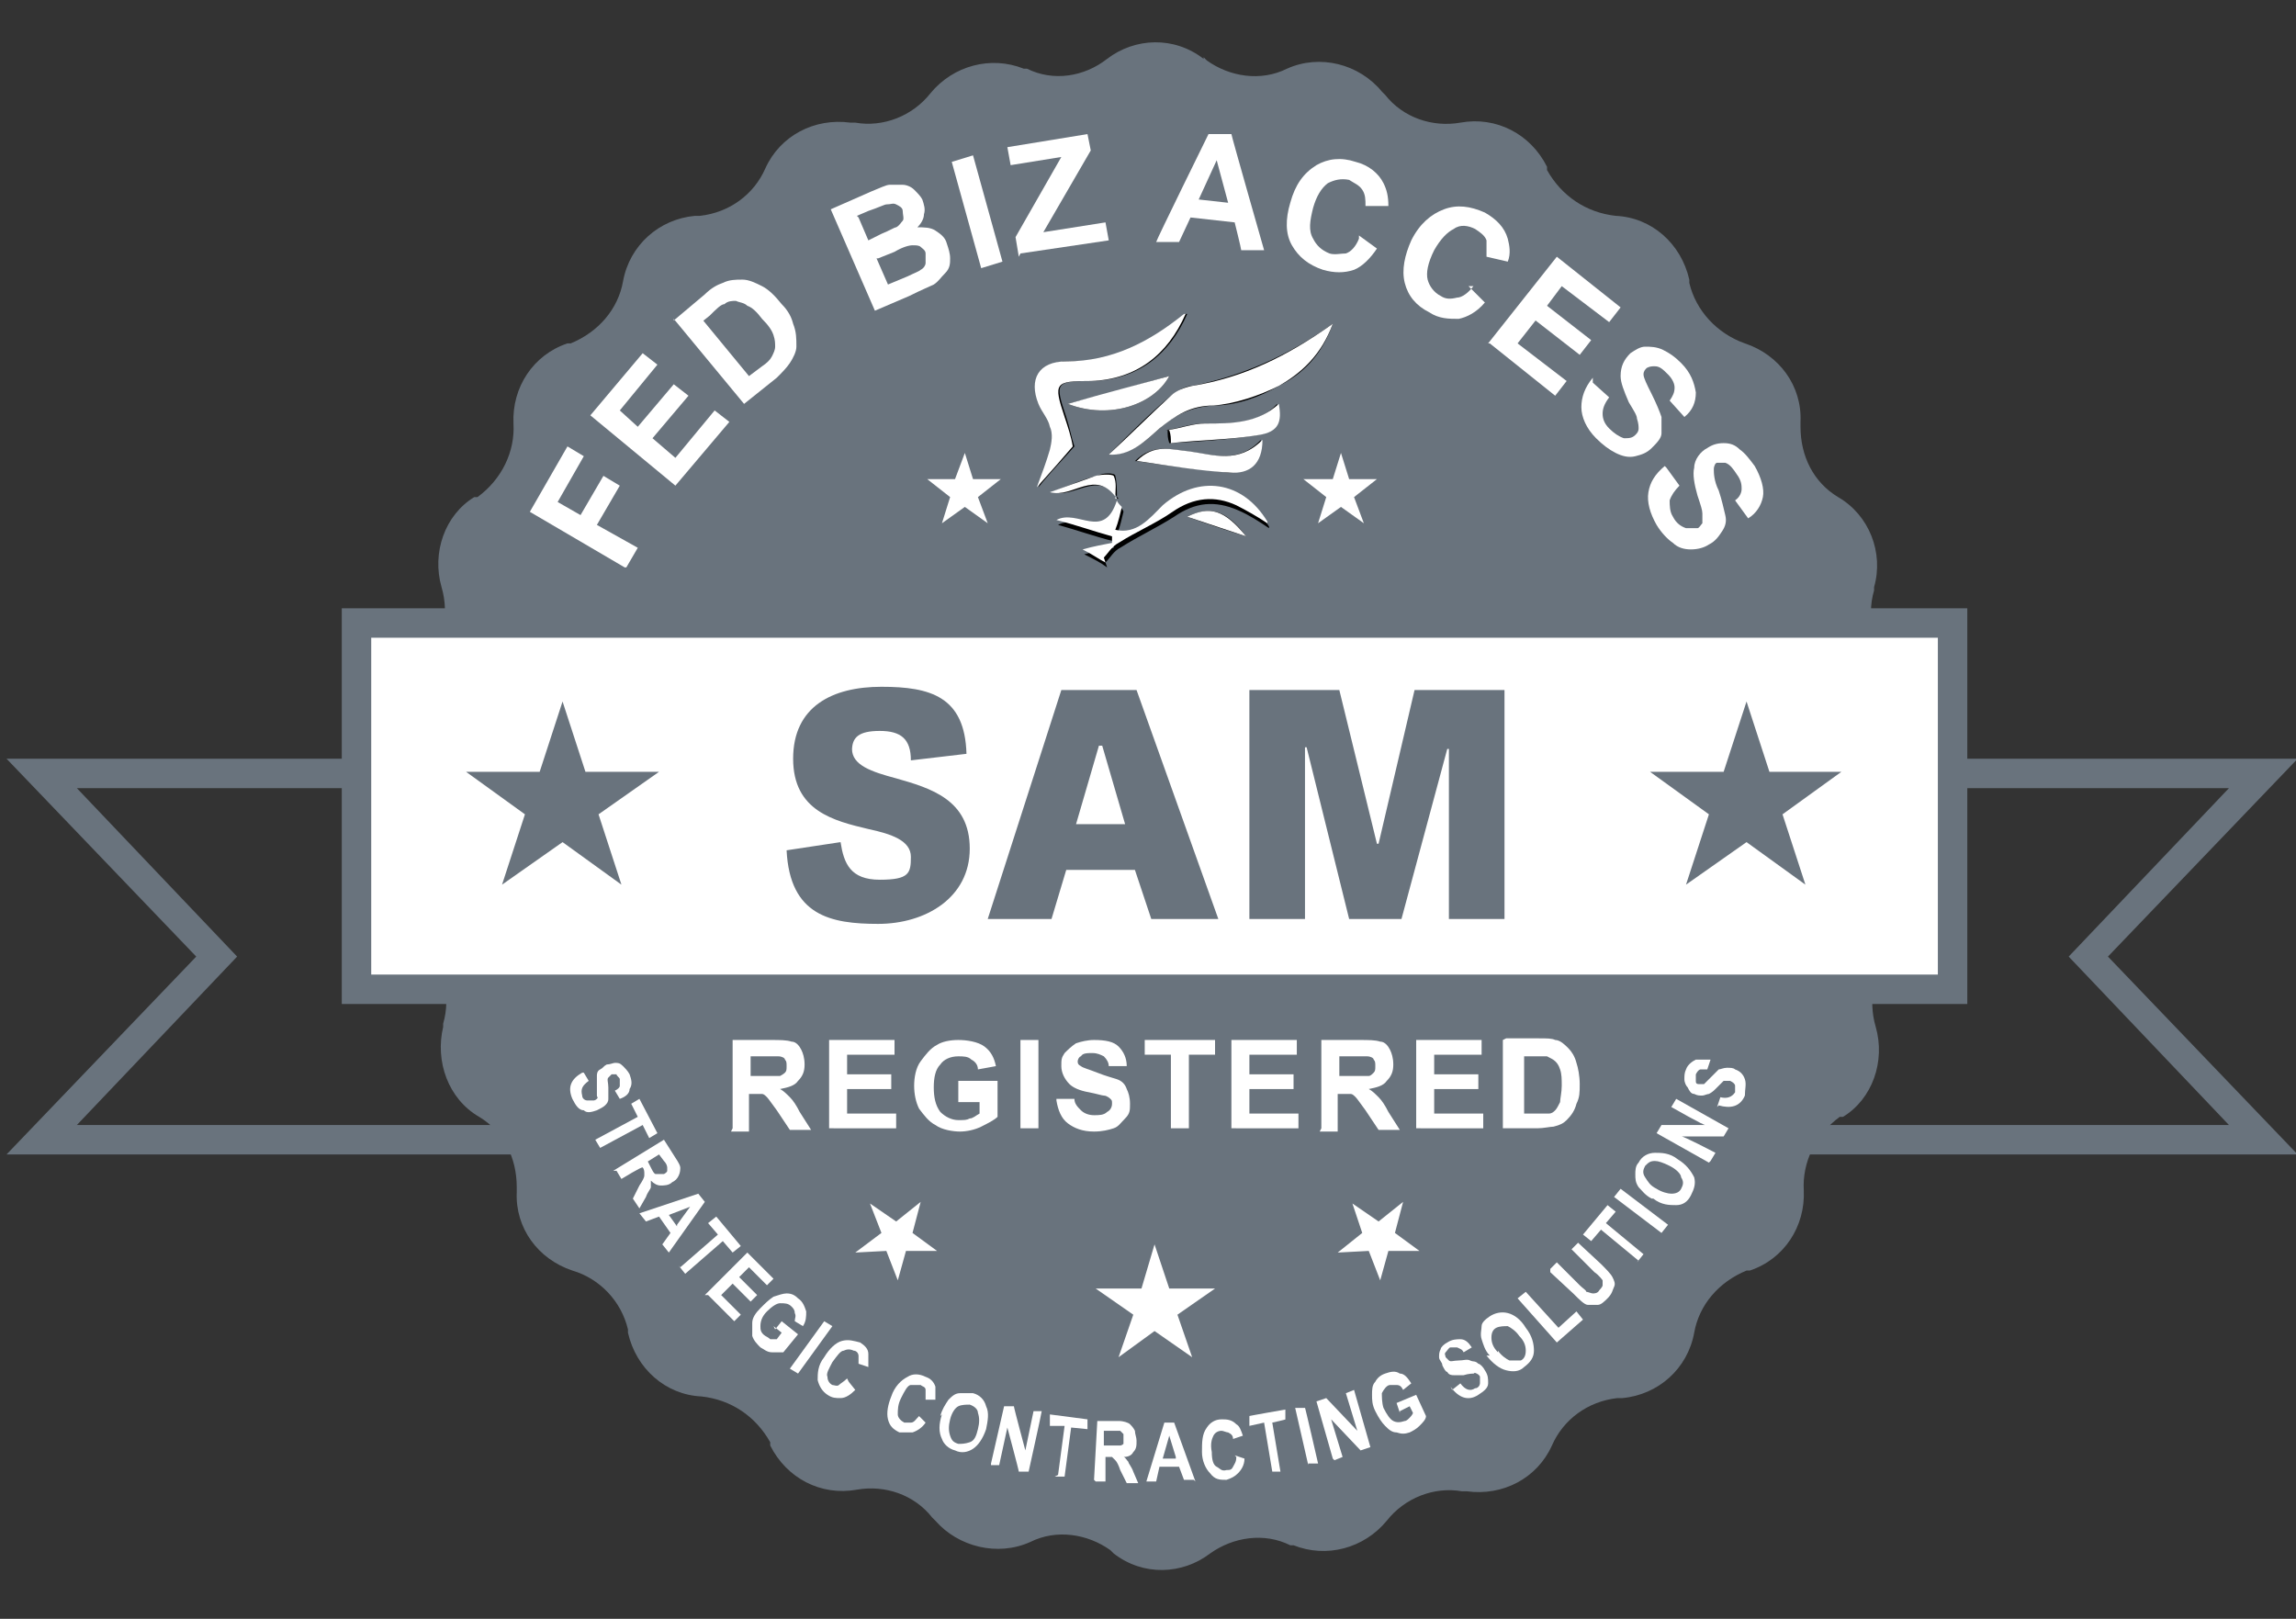 <svg viewBox="0 0 140.4 99" xmlns="http://www.w3.org/2000/svg"><rect x="0" y="0" width="140.4" height="99" fill="#333333" stroke="none"/><path d="m101.1 70.6h-100.7l11.6-12.1-11.6-12.1h100.6v24.2zm-96.4-1.8h94.6v-20.6h-94.6l9.8 10.3z" fill="#69737d"/><path d="m140.5 70.6h-100.6v-24.2h100.6l-11.6 12.1zm-98.8-1.8h94.6l-9.8-10.3 9.8-10.3h-94.6z" fill="#69737d"/><path d="m73.6 3.5.2.2c1.4 1 3.3 1.3 4.9.5 2-.9 4.4-.3 5.8 1.4l.2.2c1.1 1.4 2.9 2 4.6 1.7 2.2-.4 4.3.7 5.3 2.7v.2c.9 1.6 2.4 2.6 4.2 2.8 2.2.1 4 1.7 4.5 3.9v.2c.4 1.7 1.7 3.1 3.4 3.7 2.1.7 3.5 2.6 3.4 4.8v.3c0 1.8.8 3.4 2.3 4.3 1.9 1.1 2.8 3.4 2.2 5.5v.2c-.5 1.7 0 3.5 1.2 4.8 1.5 1.6 1.9 4 .8 5.9v.2c-1 1.5-1 3.4 0 4.9 1.1 1.9.9 4.3-.6 5.9l-.2.2c-1.2 1.3-1.6 3.1-1.1 4.8.6 2.1-.2 4.4-2 5.5h-.2c-1.5 1.1-2.3 2.8-2.2 4.5.1 2.2-1.2 4.2-3.3 4.9h-.2c-1.7.7-2.9 2.1-3.2 3.8-.4 2.2-2.2 3.8-4.4 4h-.3c-1.8.2-3.3 1.3-4 2.9-.9 2-3 3.1-5.2 2.8h-.3c-1.7-.3-3.5.4-4.6 1.8-1.4 1.7-3.7 2.3-5.7 1.5h-.2c-1.6-.8-3.5-.5-4.9.5-1.7 1.3-4.1 1.4-5.9 0l-.2-.2c-1.4-1-3.3-1.3-4.9-.5-2 .9-4.4.3-5.8-1.3l-.2-.2c-1.1-1.4-2.9-2-4.6-1.7-2.2.4-4.3-.7-5.3-2.7v-.2c-.9-1.6-2.4-2.6-4.2-2.8-2.2-.1-4-1.7-4.5-3.9v-.2c-.4-1.7-1.7-3.1-3.4-3.6-2.1-.7-3.5-2.6-3.4-4.8v-.3c0-1.8-.8-3.4-2.3-4.3-1.9-1.1-2.7-3.4-2.2-5.5v-.2c.5-1.7 0-3.5-1.2-4.8-1.5-1.6-1.9-4-.8-5.9v-.2c1-1.5 1-3.4 0-4.9-1.1-1.9-.9-4.3.6-5.9l.2-.2c1.2-1.3 1.6-3.1 1.1-4.8-.6-2.1.2-4.4 2-5.5h.2c1.5-1.1 2.3-2.8 2.2-4.5-.1-2.2 1.2-4.2 3.3-4.9h.2c1.7-.7 2.9-2.1 3.2-3.8.4-2.2 2.2-3.8 4.4-4h.3c1.8-.2 3.3-1.3 4-2.9.9-2 3-3.1 5.2-2.8h.3c1.7.3 3.5-.4 4.6-1.8 1.4-1.7 3.7-2.3 5.7-1.5h.2c1.6.8 3.5.5 4.9-.6 1.7-1.3 4.1-1.4 5.9 0z" fill="#69737d"/><g fill="#fff"><path d="m38.2 34.7-5.8-3.4 2.3-4 1 .6-1.6 2.8 1.4.8 1.4-2.4 1 .6-1.4 2.4 2.5 1.4-.7 1.2z"/><path d="m41.3 29.7-5.2-4.3 3.2-3.8.9.7-2.3 2.8 1.1 1 2.2-2.6.9.7-2.2 2.6 1.4 1.2 2.4-2.9.9.7z"/><path d="m41.2 19.6 1.9-1.6c.4-.4.8-.6 1.1-.7.4-.2.8-.2 1.2-.2s.8.2 1.2.4.8.6 1.2 1.1c.4.4.6.8.7 1.2.2.5.2.9.2 1.4 0 .3-.2.7-.4 1s-.5.6-.8.9l-2 1.6-4.3-5.2zm1.8 0 2.8 3.4.8-.6c.3-.2.5-.4.6-.6s.2-.4.2-.6 0-.4-.1-.7-.3-.6-.7-1c-.3-.4-.6-.7-.9-.8-.2-.2-.5-.2-.7-.3-.2 0-.5 0-.7.2-.2 0-.5.3-.9.7l-.5.4z"/><path d="m50.8 12.8 2.5-1.1c.5-.2.9-.4 1.1-.4h.8c.2 0 .5.1.7.3s.4.4.5.6c.1.3.2.6.1.9 0 .3-.2.6-.4.8.4 0 .8 0 1.1.2s.6.4.7.8c.1.3.2.6.2.9s0 .6-.3.9-.4.5-.7.7c-.2.1-.7.3-1.5.7l-2.1.9zm1.7.5.6 1.4.8-.4c.5-.2.8-.4.9-.4.2-.1.3-.3.4-.4s0-.4 0-.6-.2-.3-.4-.4-.3 0-.6 0c-.1 0-.5.2-1.1.4l-.7.3zm1.1 2.5.7 1.6 1.2-.5c.4-.2.7-.3.8-.4.2-.1.3-.3.3-.4 0-.2 0-.4 0-.6s-.2-.3-.3-.4-.3-.1-.5-.1-.6.1-1.1.4l-1 .4z"/><path d="m60 16.4-1.8-6.5 1.3-.4 1.8 6.5z"/><path d="m62.3 15.7-.2-1.2 2.8-4.9-3.1.5-.2-1.1 4.9-.8.2 1-2.9 5 3.8-.6.2 1.1-5.4.8z"/><path d="m77.4 15.3h-1.5c0-.1-.4-1.7-.4-1.7l-2.7-.3-.7 1.5h-1.4c0-.1 3.2-6.6 3.2-6.6h1.4c0 .1 2 7.1 2 7.1zm-2.3-2.9-.7-2.6-1.1 2.4z"/><path d="m83.1 14.4 1.1.8c-.4.6-.9 1.1-1.4 1.3-.6.2-1.2.2-1.9 0-.9-.3-1.5-.8-1.9-1.5s-.4-1.6-.1-2.6c.3-1.1.8-1.8 1.6-2.3.7-.4 1.5-.5 2.4-.2.8.2 1.4.7 1.7 1.3.2.4.3.8.3 1.4h-1.4c0-.4 0-.7-.2-1s-.5-.4-.8-.6c-.5-.1-.9 0-1.3.2-.4.3-.7.8-.9 1.5-.2.8-.3 1.4 0 1.9.2.4.5.7 1 .9.3.1.7 0 1 0 .3-.1.6-.4.8-.9z"/><path d="m89.8 17.5 1 1c-.5.6-1.1.9-1.6 1-.6 0-1.2 0-1.8-.4-.8-.4-1.3-1-1.5-1.8s0-1.7.4-2.6c.5-1 1.2-1.6 2-1.9s1.6-.2 2.5.2c.7.4 1.2.9 1.4 1.6.1.4.2.9 0 1.4l-1.3-.3c0-.3 0-.7 0-1-.1-.3-.4-.5-.7-.7-.4-.2-.9-.3-1.3 0-.4.2-.8.6-1.2 1.3-.4.8-.5 1.4-.4 1.8s.4.8.8 1c.3.2.6.2 1 .1.3 0 .7-.3 1-.7z"/><path d="m91 21 4.2-5.3 3.9 3.1-.7.9-2.9-2.2-.9 1.2 2.7 2.1-.7.9-2.7-2.1-1.1 1.4 3 2.3-.7.9-4-3.2z"/><path d="m97.4 23.4 1 .9c-.3.4-.4.7-.4 1s.1.6.4.9.6.5.9.6c.3 0 .5 0 .7-.2.1-.1.2-.2.2-.4 0-.1 0-.3-.1-.6 0-.2-.2-.5-.5-1-.3-.7-.5-1.2-.5-1.6 0-.6.2-1 .6-1.4.3-.2.6-.4.9-.4s.7 0 1.1.2.7.4 1.1.8c.6.6.8 1.2.9 1.8 0 .6-.2 1.1-.7 1.5l-.9-1c.2-.3.3-.5.3-.8 0-.2-.1-.5-.4-.8s-.5-.5-.8-.5c-.2 0-.3 0-.5.1-.1.1-.2.2-.2.4s.2.6.5 1.2.5 1.1.6 1.4v1c0 .3-.3.6-.6.9s-.6.4-1 .5-.8 0-1.2-.2-.8-.5-1.2-.9c-.6-.6-.9-1.3-.9-1.9s.2-1.2.7-1.8z"/><path d="m101.9 28.6.8 1.1c-.3.3-.5.6-.6.9 0 .3 0 .7.2 1 .2.4.5.6.8.7h.7c.1 0 .2-.2.3-.3 0-.1 0-.3 0-.6 0-.2-.1-.5-.3-1.1-.2-.7-.3-1.3-.2-1.7 0-.5.4-1 .8-1.2.3-.2.6-.3 1-.3s.7.1 1 .4c.3.2.6.6.9 1 .4.7.6 1.4.5 1.9s-.4 1-.9 1.3l-.8-1.1c.3-.2.4-.5.4-.7s0-.5-.3-.9c-.2-.3-.4-.6-.7-.7-.2 0-.3 0-.5 0-.1 0-.2.2-.2.4s0 .7.3 1.3c.2.6.3 1.1.4 1.5s0 .7-.2 1-.4.6-.8.8c-.3.2-.7.3-1.1.3s-.8-.1-1.1-.4c-.3-.2-.7-.6-1-1.1-.4-.7-.6-1.4-.5-2s.4-1.1 1-1.6z"/><path d="m35.7 65.6.3.5c-.4.3-.5.5-.4.9 0 .2.2.3.3.3s.3 0 .4 0c0 0 .1 0 .2-.1s0-.1 0-.2c0 0 0-.3 0-.6s0-.5 0-.6 0-.3.2-.4.2-.2.4-.3c.2 0 .4-.1.5-.1.2 0 .3 0 .5.2.1.1.3.3.4.5.1.3.2.6 0 .9 0 .3-.3.5-.6.6l-.3-.5c.2-.1.3-.2.3-.3s0-.2 0-.4c0-.1-.2-.2-.2-.3 0 0-.2 0-.3 0 0 0-.1.1-.2.2s0 .3 0 .6v.7c0 .2-.1.3-.2.4s-.3.2-.5.3c-.3.1-.6.2-.8 0-.3 0-.5-.3-.7-.7-.3-.7-.1-1.2.6-1.6z"/><path d="m36.4 69.7 2.6-1.4-.4-.8.5-.3 1.1 2.1-.5.3-.4-.8-2.6 1.4z"/><path d="m37.5 71.6 3.1-1.9.7 1.1c.2.3.3.5.3.6s0 .3-.1.5-.2.3-.4.4c-.2.2-.5.2-.7.2s-.4-.1-.6-.3v.4c0 .1-.2.3-.3.6l-.4.7-.4-.6.4-.8c.2-.3.3-.5.3-.6v-.2s0-.2-.1-.3c0-.1-1.3.7-1.3.7l-.3-.5zm2.1-.6.2.4c.1.2.2.4.3.4h.2.3s.2-.1.2-.2v-.2s0-.2-.2-.4l-.3-.4-.8.5z"/><path d="m40.9 76.6-.4-.5.5-.7-.7-1-.8.3-.4-.5 3.6-1.2.4.5zm.5-1.7.8-1.1-1.3.5.5.7z"/><path d="m41.6 77.5 2.3-2-.6-.7.5-.4 1.5 1.8-.5.4-.6-.7-2.3 2-.4-.5z"/><path d="m43.1 79.2 2.6-2.6 1.6 1.6-.4.4-1.1-1.1-.6.6 1.1 1.1-.4.4-1.1-1.1-.7.7 1.2 1.2-.4.4-1.6-1.6z"/><path d="m47.4 81.3.4-.5 1 .8-.9 1.1c-.2 0-.4 0-.7 0s-.5-.2-.7-.3c-.2-.2-.4-.4-.5-.7 0-.3 0-.5 0-.8s.2-.6.5-.9.5-.5.8-.7c.3-.1.6-.2.8-.2.3 0 .5.1.7.3.3.2.4.5.5.8 0 .3 0 .6-.2.9l-.5-.3c0-.2.1-.3 0-.5 0-.2-.1-.3-.2-.4-.2-.2-.4-.2-.7-.2-.2 0-.5.2-.8.5s-.4.6-.4.9c0 .2 0 .4.3.6 0 0 .2.1.3.2h.4l.3-.4-.5-.4z"/><path d="m48.3 83.7 2.1-2.9.5.3-2.1 2.9z"/><path d="m51.9 84.5.4.5c-.3.3-.6.5-.9.5s-.5 0-.8-.2-.5-.5-.6-.9c0-.4 0-.9.4-1.4.3-.5.7-.9 1.1-1s.7 0 1.1.1c.3.2.5.4.5.7v.8l-.6-.2c0-.2 0-.4 0-.5s-.1-.3-.3-.3c-.2-.1-.4-.1-.6 0-.2 0-.4.3-.7.7-.2.4-.4.7-.3.9 0 .2.1.4.3.5.1 0 .3.1.4 0s.3-.2.5-.4z"/><path d="m56.2 86.6.4.4c-.2.3-.5.5-.8.6-.3 0-.5 0-.8 0-.4-.2-.6-.4-.7-.8s0-.9.2-1.4c.2-.6.6-1 1-1.2.3-.2.7-.2 1.1 0 .3.1.5.3.6.6v.8h-.6c0-.3 0-.4 0-.6s-.2-.2-.3-.3c-.2 0-.4 0-.6 0s-.4.4-.6.8-.2.7-.2 1c0 .2.2.4.4.5h.4c.2 0 .3-.2.5-.4z"/><path d="m57.5 86.6c.1-.4.3-.7.5-1 .2-.2.4-.4.7-.4h.8c.4.1.7.4.8.8.2.4.1.9 0 1.4-.2.6-.5 1-.8 1.2s-.7.3-1.1.1c-.4-.1-.7-.4-.8-.7-.2-.4-.2-.9 0-1.5zm.6.2c-.1.4-.1.7 0 1s.2.4.5.5c.2 0 .4 0 .7-.1s.4-.4.5-.8.1-.7 0-1c0-.2-.2-.4-.5-.5-.2 0-.5 0-.7.1s-.4.4-.5.8z"/><path d="m60.6 89.5.8-3.5h.6c0 .1.7 2.7.7 2.7l.5-2.4h.5c0 .1-.8 3.7-.8 3.7h-.6c0-.1-.7-2.7-.7-2.7l-.5 2.3h-.5z"/><path d="m64.7 90.2.4-3h-.9c0-.1 0-.7 0-.7l2.3.3v.6s-1-.1-1-.1l-.4 3h-.6z"/><path d="m66.9 90.5.2-3.6h1.3c.3 0 .6.1.7.2s.2.2.3.4c0 .2.1.4.1.6 0 .3 0 .5-.2.7-.1.2-.3.3-.6.3.1 0 .2.2.3.3 0 .1.2.3.3.6l.3.7h-.7s-.4-.8-.4-.8c-.1-.3-.2-.5-.3-.6 0 0-.1-.1-.2-.2 0 0-.2 0-.3 0h-.1s0 1.5 0 1.5h-.6zm.7-2.1h.4.5s.1 0 .2-.1c0 0 0-.2 0-.3s0-.2 0-.3c0 0-.1-.1-.2-.2 0 0-.2 0-.5 0h-.5s0 .9 0 .9z"/><path d="m73 90.5h-.6s-.3-.8-.3-.8h-1.2s-.2.9-.2.9h-.6s1.1-3.6 1.1-3.6h.6s1.3 3.6 1.3 3.6zm-1.1-1.4-.4-1.3-.4 1.4h.8z"/><path d="m75.5 89 .6.2c0 .4-.2.7-.4.9s-.4.3-.7.4c-.4 0-.7 0-1-.4-.3-.3-.5-.8-.5-1.3 0-.6 0-1.1.3-1.5.2-.3.5-.5.9-.5.3 0 .6 0 .9.3.2.1.3.4.4.7l-.6.2c0-.2-.1-.3-.3-.4-.1 0-.3-.1-.4-.1-.2 0-.4.1-.5.3s-.2.5-.1 1c0 .5.1.8.3.9s.3.3.6.2c.2 0 .3 0 .4-.2s.2-.3.2-.6z"/><path d="m77.8 90-.5-3-.9.2v-.6c-.1 0 2.2-.4 2.2-.4v.6c.1 0-.8.2-.8.2l.5 3h-.6z"/><path d="m80 89.6-.8-3.5h.6c0-.1.8 3.4.8 3.4h-.6z"/><path d="m81.5 89.2-1-3.5.6-.2 1.9 2-.7-2.3.5-.2 1 3.5-.6.2-1.8-1.9.7 2.3-.5.2z"/><path d="m85.6 86.4-.2-.6 1.2-.5.6 1.3c0 .2-.2.4-.4.6s-.4.3-.6.4c-.3.1-.5.1-.8 0-.3 0-.5-.2-.7-.4s-.4-.5-.6-.9-.2-.7-.2-1 0-.6.2-.8c.1-.2.3-.4.6-.5s.6-.2.9 0c.3 0 .5.3.7.6l-.5.4c-.1-.2-.2-.3-.4-.3-.1 0-.3 0-.4 0-.2 0-.4.3-.5.5 0 .2 0 .6.1.9.2.4.4.7.6.8s.4.1.7 0c.1 0 .2-.1.3-.2 0 0 .2-.2.2-.3l-.2-.4-.6.3z"/><path d="m88.8 85 .5-.4c.3.4.6.5.9.3.2 0 .3-.2.3-.3s0-.3 0-.4c0 0 0-.1-.2-.2s-.1 0-.2 0c0 0-.3 0-.6.1-.3 0-.5 0-.6 0s-.3 0-.4-.2c-.1 0-.2-.2-.3-.4 0-.2-.2-.3-.2-.5s0-.3.1-.5c0-.1.2-.3.4-.4.3-.2.6-.2.8-.2.3 0 .5.2.7.5l-.5.3c-.1-.2-.2-.2-.4-.3-.1 0-.2 0-.4 0-.1 0-.2.2-.3.3s0 .2 0 .3c0 0 .1.1.2.2s.3 0 .6 0 .5-.1.7 0 .3 0 .5.2c.1 0 .3.2.4.4.2.3.2.5.2.8s-.3.5-.6.7c-.6.4-1.2.2-1.7-.5z"/><path d="m91.1 82.9c-.3-.3-.4-.7-.5-1s0-.6 0-.8.2-.4.5-.6.7-.3 1.1-.2.8.4 1.1.9c.4.5.5 1 .5 1.4s-.2.7-.6 1c-.3.3-.7.3-1.1.2s-.8-.4-1.2-.9zm.5-.3c.2.3.5.5.7.6h.7c.2-.1.3-.3.3-.6s-.1-.6-.4-.9c-.2-.3-.5-.5-.7-.6-.2 0-.5 0-.7.1s-.3.3-.3.6.1.6.4.9z"/><path d="m95.2 82.1-2.4-2.7.5-.4 2 2.2 1.1-1 .4.5z"/><path d="m94.8 77.6.4-.4 1.4 1.4c.2.2.4.3.4.4.1 0 .3.1.4.1s.3 0 .4-.2c0 0 .2-.2.2-.3s0-.2 0-.3c0 0-.2-.3-.5-.5l-1.4-1.4.4-.4 1.4 1.3c.3.3.6.6.7.8s.2.4.1.6-.1.4-.4.7c-.2.2-.4.4-.6.4s-.4 0-.6 0-.5-.3-.9-.7l-1.4-1.3z"/><path d="m100.2 77.1-2.3-1.9-.6.7-.5-.4 1.5-1.8.5.4-.6.7 2.3 1.9-.4.5z"/><path d="m101.6 75.4-2.9-2.2.4-.5 2.9 2.2z"/><path d="m101 73.3c-.4-.2-.6-.5-.8-.7-.2-.3-.2-.5-.2-.8 0-.2 0-.5.2-.7.2-.4.6-.6 1-.6s.9 0 1.4.4c.5.3.8.7 1 1.1.1.4 0 .7-.2 1.1s-.5.6-.9.6-.9 0-1.4-.4zm.3-.6c.3.2.7.3.9.3.3 0 .5-.1.6-.3s.2-.4 0-.7c0-.2-.3-.5-.7-.7s-.7-.3-.9-.3c-.3 0-.4.1-.6.3-.1.2-.2.4 0 .7s.3.5.7.7z"/><path d="m104.5 71.1-3.2-1.8.3-.5h2.7c0 .1-2.1-1.1-2.1-1.1l.3-.5 3.2 1.8-.3.5h-2.6c0-.1 2.1 1 2.1 1l-.3.5z"/><path d="m105 67.7.2-.6c.4.1.7 0 .9-.3 0-.2 0-.3 0-.4s-.1-.2-.3-.3c0 0-.1 0-.2 0 0 0-.1 0-.2 0 0 0-.2.2-.4.4s-.3.3-.5.4c-.1 0-.3.1-.4.1-.2 0-.3 0-.5-.1-.2 0-.3-.2-.4-.4-.1-.1-.2-.3-.2-.5s0-.4.1-.6c.1-.3.4-.5.6-.6h.9l-.2.6c-.2 0-.3 0-.4 0s-.2.1-.3.3v.4c0 .1 0 .2.2.2h.3s.2-.2.4-.4l.5-.5c.1 0 .3-.1.5-.1s.4 0 .5.1c.3.1.5.3.6.6s0 .6 0 1c-.3.7-.9.8-1.6.6z"/><path d="m21.8 38.1h97.6v22.4h-97.6z"/></g><path d="m120.4 61.4h-99.5v-24.2h99.4v24.2zm-97.7-1.8h95.8v-20.6h-95.8z" fill="#69737d"/><path d="m52.1 45.8c0 1 1.2 1.4 2.7 1.8 2.1.6 4.5 1.3 4.5 4.3s-2.7 4.6-5.6 4.6-5.4-.5-5.6-4.5l3.3-.5c.2 1.3.6 2.3 2.4 2.3s1.9-.4 1.9-1.4-1.2-1.4-2.6-1.7c-2.1-.5-4.6-1.1-4.6-4.3s2.4-4.4 5.4-4.4 5.1.6 5.2 4.1l-3.4.4c0-1.3-.6-1.8-1.9-1.8s-1.7.4-1.7 1.2z" fill="#69737d"/><path d="m69.5 42.2 5 14h-4.1l-1-3h-4.2l-.9 3h-3.9l4.5-14zm-2.3 3.4-1.4 4.8h3l-1.4-4.8z" fill="#69737d"/><path d="m92.1 56.2h-3.5v-10.4h-.1l-2.8 10.4h-3.2l-2.6-10.5h-.1v10.5h-3.4v-14h5.5l2.3 9.4h.1l2.2-9.4h5.5v14z" fill="#69737d"/><path d="m56.3 73.5-.5 1.9 1.5 1.1h-1.9l-.5 1.8-.7-1.8-1.9.1 1.6-1.2-.7-1.8 1.6 1.1z" fill="#fff"/><path d="m85.8 73.5-.5 1.9 1.5 1.1h-1.9l-.5 1.8-.7-1.8-1.9.1 1.5-1.2-.6-1.8 1.6 1.1z" fill="#fff"/><path d="m82 27.7.5 1.6h1.7l-1.4 1.1.6 1.6-1.4-1-1.4 1 .5-1.6-1.4-1.1h1.8z" fill="#fff"/><path d="m59 27.7.5 1.6h1.7l-1.4 1.1.6 1.6-1.4-1-1.4 1 .5-1.6-1.4-1.1h1.7z" fill="#fff"/><path d="m70.6 76.1.9 2.7h2.8l-2.3 1.6.9 2.6-2.3-1.6-2.2 1.6.9-2.6-2.3-1.6h2.8z" fill="#fff"/><path d="m106.8 42.9 1.4 4.3h4.4l-3.6 2.6 1.4 4.3-3.6-2.6-3.7 2.6 1.4-4.3-3.6-2.6h4.5z" fill="#69737d"/><path d="m34.4 42.9 1.4 4.3h4.5l-3.7 2.6 1.4 4.3-3.6-2.6-3.7 2.6 1.4-4.3-3.6-2.6h4.5z" fill="#69737d"/><path d="m44.8 69v-5.4h2.3c.6 0 1 0 1.3.1.3 0 .5.3.6.5s.2.5.2.9-.1.7-.4 1c-.2.3-.6.4-1.1.5.2.1.4.3.6.5s.4.5.6.9l.7 1.1h-1.3l-.8-1.2c-.3-.4-.5-.7-.6-.8s-.2-.2-.3-.2-.3 0-.6 0h-.2v2.3h-1.1zm1.1-3.2h.8 1s.2-.1.3-.2.1-.2.1-.4 0-.3-.1-.4c0-.1-.2-.2-.4-.2 0 0-.4 0-.8 0h-.9v1.4z" fill="#fff"/><path d="m50.7 69v-5.4h4v.9h-2.9v1.2h2.7v.9h-2.7v1.5h3v.9z" fill="#fff"/><path d="m58.6 67v-.9h2.4v2.2c-.2.2-.6.4-1 .6s-.9.3-1.3.3-1.1-.1-1.5-.4c-.4-.2-.7-.6-1-1-.2-.4-.3-.9-.3-1.4s.1-1.1.4-1.5.6-.8 1-1c.3-.2.8-.3 1.3-.3s1.2.1 1.6.4.6.7.7 1.2l-1.1.2c0-.3-.2-.5-.4-.6-.2-.2-.5-.2-.8-.2-.5 0-.9.2-1.1.5-.3.3-.4.8-.4 1.4s.1 1.1.4 1.5c.3.3.7.5 1.1.5s.5 0 .7-.1c.2 0 .4-.2.6-.3v-.7h-1.3z" fill="#fff"/><path d="m62.4 69v-5.4h1.1v5.4z" fill="#fff"/><path d="m64.6 67.2h1.1c0 .3.2.5.4.7s.5.3.8.3.6 0 .8-.2c.2-.1.3-.3.3-.5s0-.2-.1-.3c0 0-.2-.2-.4-.2-.1 0-.4-.1-.9-.2-.6-.1-1-.3-1.2-.5-.3-.3-.5-.7-.5-1.1s0-.5.2-.8c.2-.2.4-.4.7-.6.3-.1.7-.2 1.1-.2.7 0 1.2.1 1.5.4s.5.7.5 1.2h-1.1c0-.2-.1-.4-.3-.6-.2-.1-.4-.2-.7-.2s-.6 0-.7.2c-.1 0-.2.2-.2.3s0 .2.2.3c.1.1.5.2 1 .4s.9.3 1.2.4.5.3.6.6c.1.2.2.5.2.9s0 .6-.3.9-.4.5-.7.6-.7.2-1.2.2c-.7 0-1.2-.2-1.6-.5s-.6-.8-.7-1.4z" fill="#fff"/><path d="m71.6 69v-4.5h-1.6v-.9h4.3v.9h-1.6v4.5z" fill="#fff"/><path d="m75.3 69v-5.4h4v.9h-2.9v1.2h2.7v.9h-2.7v1.5h3v.9z" fill="#fff"/><path d="m80.8 69v-5.4h2.3c.6 0 1 0 1.3.1.3 0 .5.3.6.5s.2.5.2.9-.1.7-.4 1c-.2.3-.6.4-1.1.5.2.1.4.3.6.5s.4.5.6.9l.7 1.1h-1.3l-.8-1.2c-.3-.4-.5-.7-.6-.8s-.2-.2-.3-.2-.3 0-.6 0h-.2v2.3h-1.1zm1.1-3.2h.8 1c.1 0 .2-.1.3-.2s.1-.2.1-.4 0-.3-.1-.4c0-.1-.2-.2-.4-.2 0 0-.4 0-.8 0h-.9v1.4z" fill="#fff"/><path d="m86.6 69v-5.4h4v.9h-2.9v1.2h2.7v.9h-2.7v1.5h3v.9z" fill="#fff"/><path d="m92.1 63.5h2c.5 0 .8 0 1 .1.3 0 .6.3.8.5s.4.5.5.9c.1.3.2.8.2 1.3s0 .8-.2 1.2c-.1.4-.3.7-.6 1-.2.2-.4.3-.8.4-.2 0-.6.1-1 .1h-2.1v-5.4zm1.1 1v3.6h.8.7c.2 0 .3-.1.4-.2s.2-.3.3-.5c0-.2.1-.6.1-1s0-.7-.1-1-.2-.4-.3-.5-.3-.2-.5-.3c-.2 0-.5 0-.9 0h-.5z" fill="#fff"/><path d="m67.8 27.8c1.4 0 2.2-.8 3.1-1.6s1.9-1.3 3.3-1.4c1.4 0 2.8-.5 4-1.2 1.4-.7 2.6-1.8 3.3-3.8-2.8 2-5.6 3.2-8.6 3.8-.4 0-.9.3-1.3.6-1.3 1.1-2.5 2.3-3.8 3.6zm4.7-8.6c-2.1 1.7-4.4 3-7.2 2.9-1.6 0-2.3 1.1-1.7 2.6.2.5.6.9.7 1.4.1.4 0 1 0 1.4-.2.8-.5 1.5-.8 2.3.8-1 1.6-1.8 2.2-2.5-.2-.6-.3-1.2-.5-1.8-.7-2.1-.7-2.2 1.6-2.2 2.8-.1 4.7-1.6 5.8-4.1zm-4.9 15.2c.3-.3.5-.7.9-.9 1.1-.7 2.2-1.2 3.3-1.9 1.3-.9 2.5-1 3.9-.4.7.3 1.3.7 1.9 1.1v-.1c-1.5-2.5-4.3-2.9-6.4-1-.8.7-1.6 1.7-2.9 1.5.2-.5.3-1 .4-1.4 0-.1-.2-.3-.3-.4-.8 2.4-2.4.5-3.7 1.2 1.1.3 2.2.7 3.4 1v.4c-.6.1-1.1.2-1.8.4.6.3 1 .5 1.4.8zm3.8-8.1c0 .3 0 .5.1.8 1.8-.1 3.6-.2 5.4-.5 1.2-.2 1.4-.8 1.2-1.9-1.2 1.3-2.8 1.2-4.5 1.2-.8 0-1.5.3-2.3.4zm-1.9 1.9c2 .3 3.8.5 5.6.7 1.2 0 1.9-.4 2-2-1.4 1.5-3 .9-4.5.7-1-.1-2.1-.5-3.2.6zm-4.2-3.5c2.6 1 5.3 0 6.2-1.7-1.8.5-3.8 1.1-6.2 1.7zm3 5.8c0-.5 0-1-.1-1.4 0-.2-.8-.2-1.1 0-.9.2-1.7.6-2.8 1 1.5.4 2.8-1.4 4.1.4zm7.9 2.3c-1.2-1.6-2.2-1.9-3.6-1.2 1.1.4 2.3.8 3.6 1.2z"/><path d="m67.8 27.8c1.3-1.2 2.5-2.4 3.8-3.6.3-.3.8-.5 1.3-.6 3.1-.5 5.8-1.8 8.6-3.8-.7 1.9-1.9 3-3.3 3.8-1.2.6-2.7 1.1-4 1.2-1.4 0-2.3.6-3.3 1.4-.9.8-1.8 1.7-3.1 1.6z" fill="#fff"/><path d="m72.5 19.2c-1.1 2.5-3 4-5.8 4.1-2.2 0-2.3.1-1.6 2.2.2.6.4 1.2.5 1.8-.6.7-1.3 1.5-2.2 2.5.3-.8.6-1.6.8-2.3.1-.4.2-1 0-1.4-.1-.5-.5-.9-.7-1.4-.6-1.5 0-2.6 1.7-2.6 2.8 0 5.1-1.2 7.2-2.9z" fill="#fff"/><path d="m67.6 34.4c-.4-.2-.8-.5-1.4-.8.7-.2 1.3-.3 1.8-.4 0-.1 0-.2 0-.4-1.1-.3-2.2-.7-3.4-1 1.3-.7 2.9 1.3 3.7-1.2 0 .1.2.3.3.4-.1.4-.2.9-.4 1.4 1.3.3 2.1-.7 2.9-1.5 2.2-1.9 4.9-1.5 6.4 1v.1c-.6-.4-1.3-.8-1.9-1.1-1.3-.6-2.6-.5-3.9.4-1 .7-2.2 1.2-3.3 1.9-.4.2-.7.7-.9.9z" fill="#fff"/><path d="m71.4 26.3c.8-.1 1.5-.4 2.3-.4 1.6 0 3.2 0 4.5-1.2.2 1.1 0 1.7-1.2 1.9-1.8.3-3.6.3-5.4.5 0-.3 0-.5-.1-.8z" fill="#fff"/><path d="m69.5 28.2c1.1-1.1 2.1-.7 3.2-.6 1.5.2 3 .8 4.5-.7 0 1.5-.8 2.1-2 2-1.8-.1-3.6-.4-5.6-.7z" fill="#fff"/><path d="m65.3 24.7c2.4-.7 4.4-1.2 6.2-1.7-.9 1.7-3.6 2.7-6.2 1.7z" fill="#fff"/><path d="m68.3 30.5c-1.3-1.9-2.7 0-4.1-.4 1.1-.4 2-.7 2.8-1 .4-.1 1-.1 1.1 0 .2.4.1.9.1 1.4z" fill="#fff"/><path d="m76.2 32.8c-1.2-.4-2.4-.8-3.6-1.2 1.4-.7 2.3-.4 3.6 1.2z" fill="#fff"/></svg>